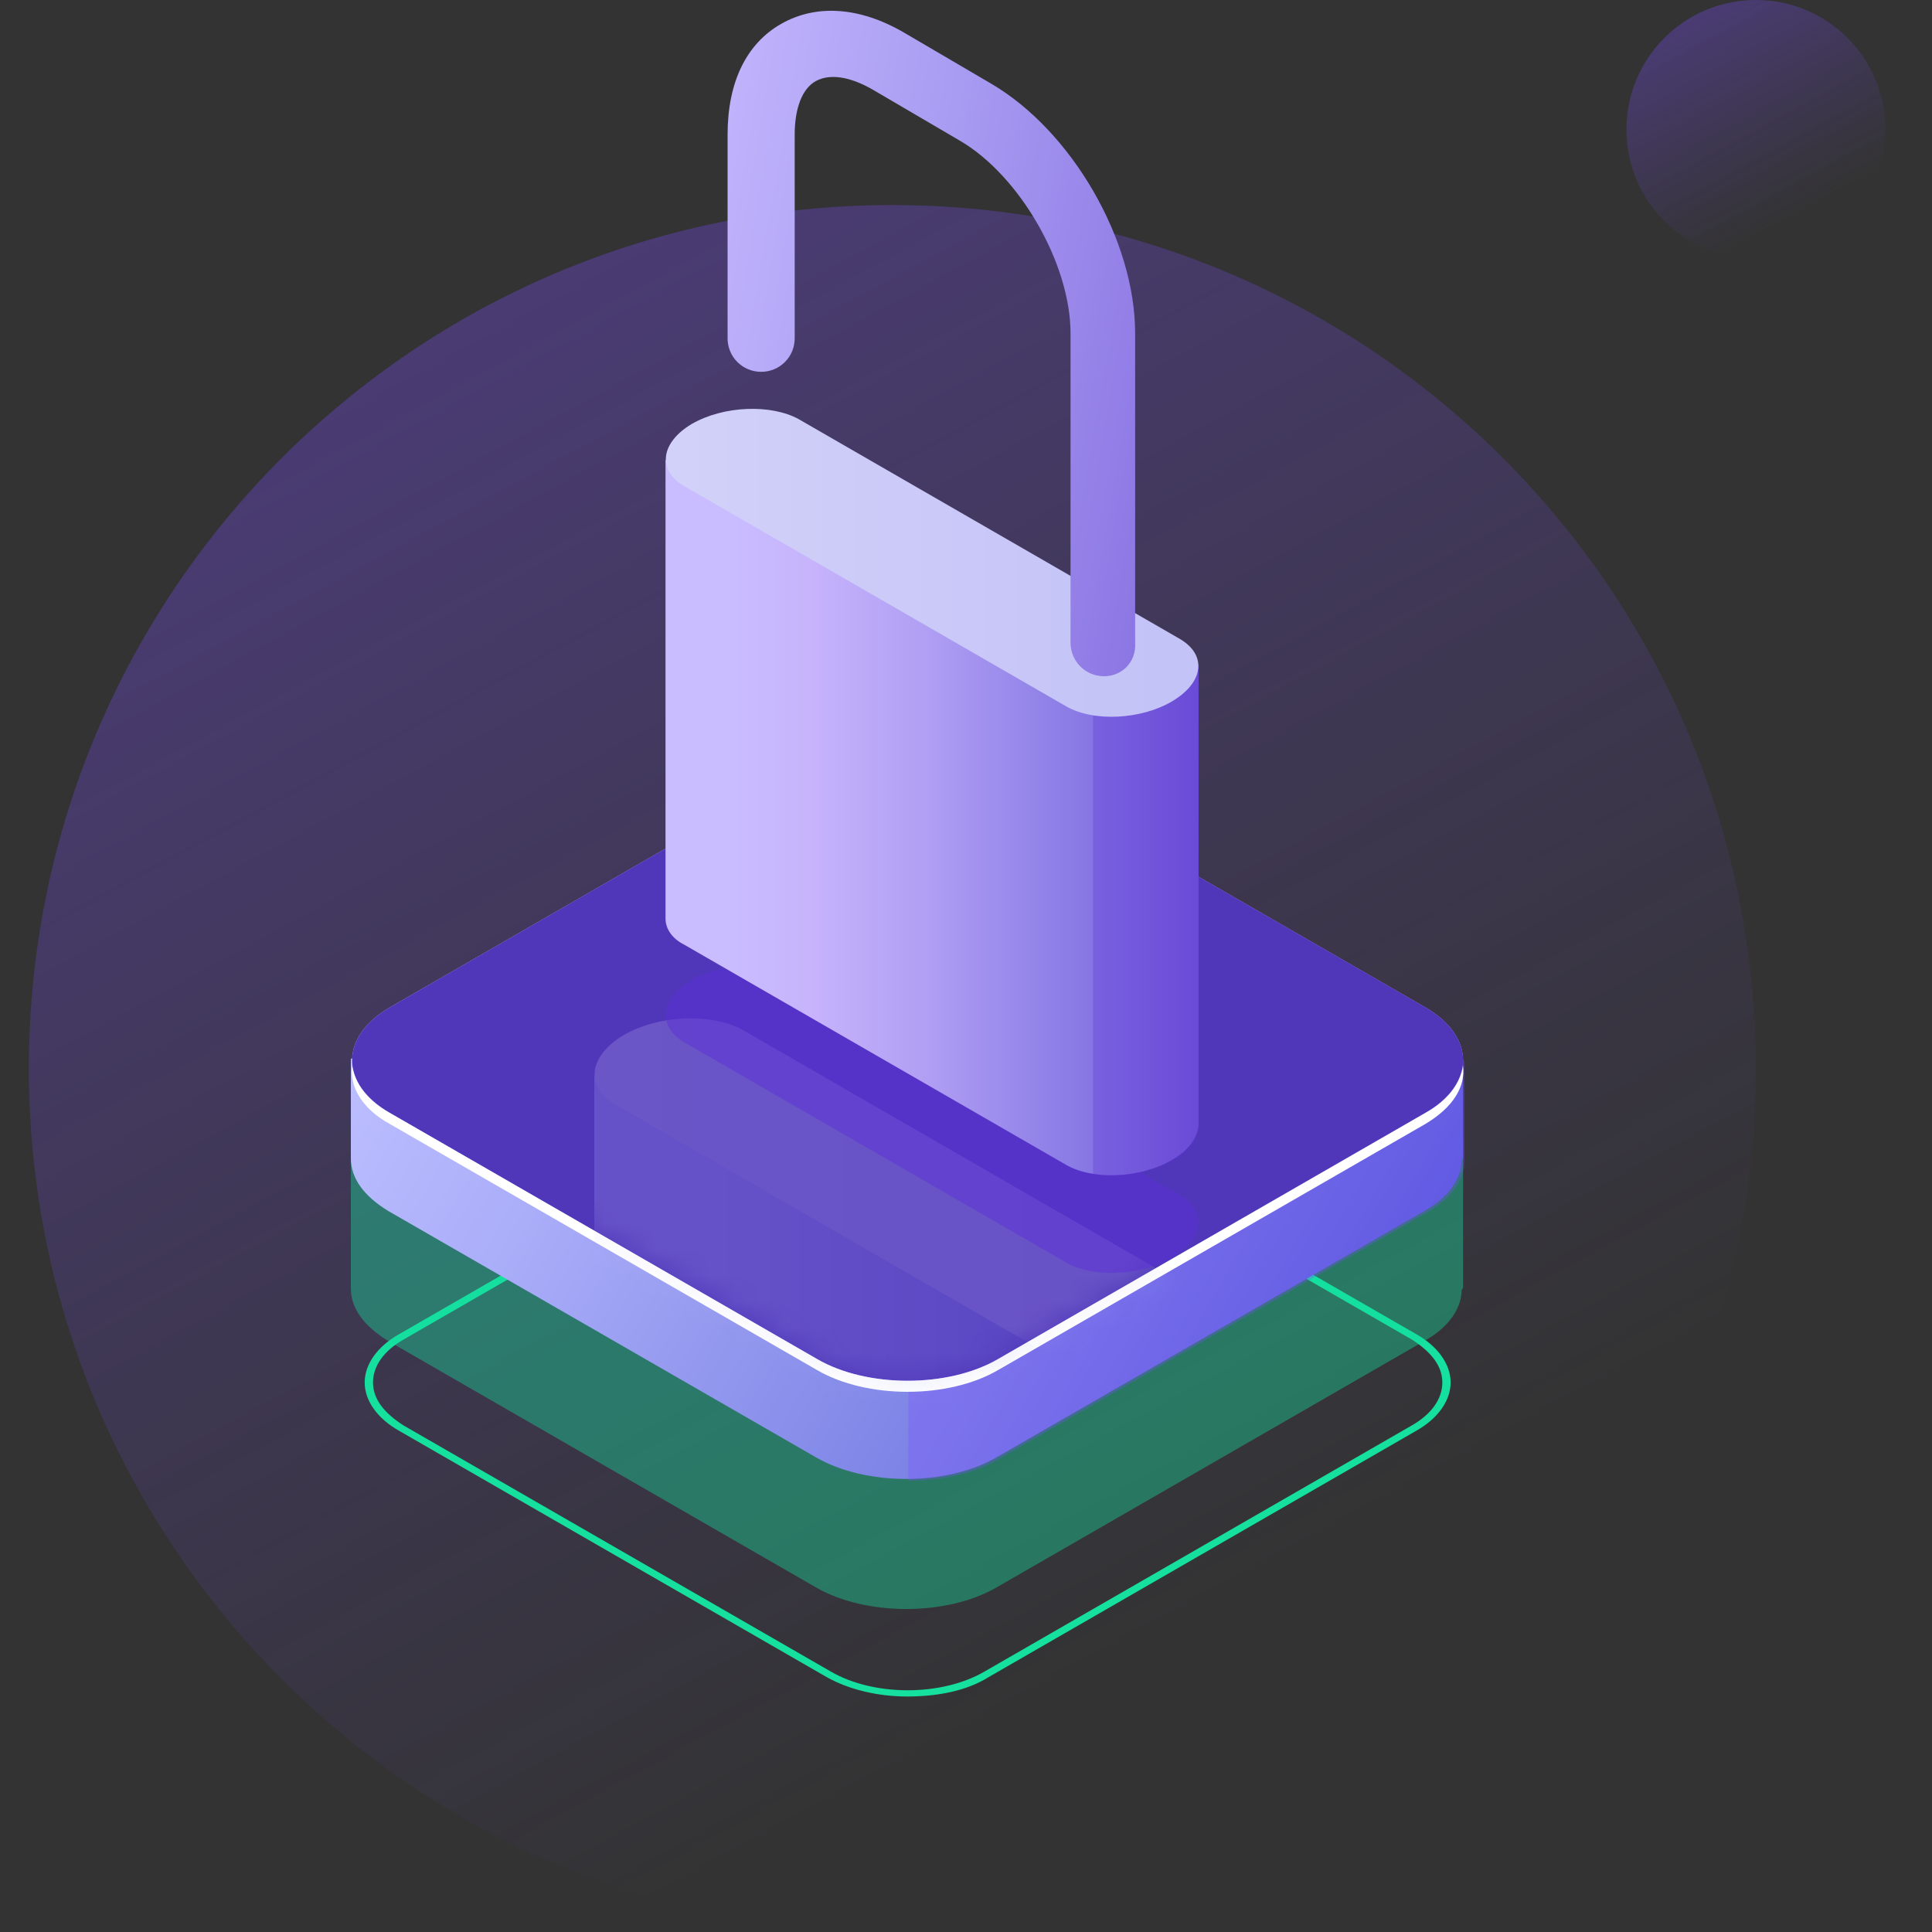 <svg xmlns="http://www.w3.org/2000/svg" width="75" height="75" viewBox="0 0 75 75" fill="none">
<rect x="0" y="0" width="75" height="75" fill="#333333" stroke="none"/>
<g clip-path="url(#clip0_1_904)">
<path opacity="0.4" d="M34.641 75C53.153 75 68.16 59.993 68.16 41.48C68.16 22.968 53.153 7.96 34.641 7.96C16.128 7.96 1.121 22.968 1.121 41.48C1.121 59.993 16.128 75 34.641 75Z" fill="url(#paint0_linear_1_904)"/>
<path opacity="0.4" d="M68.166 10.056C70.943 10.056 73.194 7.805 73.194 5.028C73.194 2.251 70.943 0 68.166 0C65.389 0 63.138 2.251 63.138 5.028C63.138 7.805 65.389 10.056 68.166 10.056Z" fill="url(#paint1_linear_1_904)"/>
<g clip-path="url(#clip1_1_904)">
<path d="M35.209 65.858C34.081 65.858 32.953 65.589 32.094 65.106L15.5 55.547C14.641 55.064 14.157 54.366 14.157 53.667C14.157 52.969 14.641 52.271 15.5 51.788L32.094 42.229C33.812 41.209 36.605 41.209 38.377 42.229L54.971 51.788C55.83 52.271 56.313 52.969 56.313 53.667C56.313 54.366 55.83 55.064 54.971 55.547L38.377 65.106C37.518 65.643 36.39 65.858 35.209 65.858ZM32.255 64.891C33.92 65.858 36.551 65.858 38.216 64.891L54.81 55.333C55.561 54.903 55.991 54.312 55.991 53.667C55.991 53.023 55.561 52.486 54.81 52.003L38.216 42.444C36.551 41.477 33.92 41.477 32.255 42.444L15.661 52.003C14.909 52.433 14.48 53.023 14.48 53.667C14.48 54.312 14.909 54.849 15.661 55.333L32.255 64.891Z" fill="#16E09E"/>
<path opacity="0.4" d="M56.796 49.962V44.27L55.775 43.679C55.507 45.452 53.413 46.633 51.64 46.848L39.773 53.829L34.563 55.709L17.97 47.17L18.345 46.955C16.949 46.31 16.144 44.807 15.392 43.41L14.264 44.055L13.62 44.216V50.016C13.62 50.768 14.103 51.466 15.07 52.057L31.663 61.616C33.597 62.743 36.765 62.743 38.698 61.616L55.292 52.057C56.259 51.52 56.742 50.768 56.742 50.07C56.796 50.016 56.796 50.016 56.796 49.962Z" fill="#16E09E"/>
<path d="M56.796 44.914V41.155L55.775 40.565C55.507 42.336 53.413 43.518 51.64 43.733L39.773 50.714L34.563 52.593L17.97 44.055L18.345 43.84C16.949 43.196 16.144 41.692 15.392 40.296L14.264 40.94L13.62 41.101V44.968C13.62 45.72 14.103 46.418 15.07 47.009L31.663 56.567C33.597 57.695 36.765 57.695 38.698 56.567L55.292 47.009C56.259 46.471 56.742 45.72 56.742 45.022C56.796 44.968 56.796 44.968 56.796 44.914Z" fill="url(#paint2_linear_1_904)"/>
<path opacity="0.3" d="M51.64 43.786L39.772 50.768L35.261 52.379V57.48C36.55 57.48 37.839 57.212 38.806 56.621L55.399 47.062C56.366 46.525 56.849 45.774 56.849 45.075C56.849 45.022 56.849 45.022 56.849 44.968V41.209L55.883 40.672H55.775C55.453 42.39 53.359 43.518 51.64 43.786Z" fill="#7C4EFF"/>
<path d="M31.716 52.755L15.122 43.196C13.189 42.068 13.189 40.242 15.122 39.114L31.716 29.556C33.649 28.428 36.818 28.428 38.751 29.556L55.345 39.114C57.278 40.242 57.278 42.068 55.345 43.196L38.751 52.755C36.818 53.883 33.649 53.883 31.716 52.755Z" fill="url(#paint3_linear_1_904)"/>
<path d="M31.716 52.755L15.122 43.196C13.189 42.068 13.189 40.242 15.122 39.114L31.716 29.556C33.649 28.428 36.818 28.428 38.751 29.556L55.345 39.114C57.278 40.242 57.278 42.068 55.345 43.196L38.751 52.755C36.818 53.883 33.649 53.883 31.716 52.755Z" fill="#5C30D7"/>
<g opacity="0.51">
<path d="M31.716 52.755L15.122 43.196C13.189 42.068 13.189 40.242 15.122 39.114L31.716 29.556C33.649 28.428 36.818 28.428 38.751 29.556L55.345 39.114C57.278 40.242 57.278 42.068 55.345 43.196L38.751 52.755C36.818 53.883 33.649 53.883 31.716 52.755Z" fill="#453C9E"/>
</g>
<path d="M55.343 43.196L38.749 52.755C36.816 53.883 33.648 53.883 31.715 52.755L15.121 43.196C14.261 42.712 13.778 42.068 13.671 41.37C13.563 42.176 14.047 43.035 15.121 43.626L31.715 53.184C33.648 54.312 36.816 54.312 38.749 53.184L55.343 43.626C56.417 42.981 56.9 42.176 56.793 41.37C56.686 42.068 56.202 42.712 55.343 43.196Z" fill="white"/>
<mask id="mask0_1_904" style="mask-type:alpha" maskUnits="userSpaceOnUse" x="13" y="28" width="44" height="26">
<path d="M31.716 52.755L15.122 43.196C13.189 42.068 13.189 40.242 15.122 39.115L31.716 29.556C33.649 28.428 36.818 28.428 38.751 29.556L55.345 39.115C57.278 40.242 57.278 42.068 55.345 43.196L38.751 52.755C36.818 53.883 33.649 53.883 31.716 52.755Z" fill="#453C9E"/>
</mask>
<g mask="url(#mask0_1_904)">
<g opacity="0.2">
<path d="M23.07 41.746V61.562C23.07 61.992 23.338 62.421 23.875 62.69L40.362 72.195C41.543 72.893 43.638 72.786 44.98 71.98C45.732 71.551 46.108 70.96 46.108 70.423V50.607L23.07 41.746Z" fill="url(#paint4_linear_1_904)"/>
<path opacity="0.3" d="M41.599 72.625C42.726 72.785 44.015 72.571 44.982 72.034C45.734 71.604 46.11 71.014 46.11 70.476V50.66L41.653 48.942H41.545V72.625H41.599Z" fill="#5C30D7"/>
<path d="M40.363 52.379L23.876 42.874C22.695 42.175 22.856 40.994 24.198 40.188C25.594 39.383 27.635 39.33 28.817 39.974L45.303 49.479C46.485 50.177 46.323 51.359 44.981 52.164C43.638 52.97 41.544 53.077 40.363 52.379Z" fill="url(#paint5_linear_1_904)"/>
</g>
</g>
<path opacity="0.5" d="M41.369 49L26.561 40.463C25.5 39.835 25.644 38.775 26.85 38.051C28.104 37.327 29.937 37.279 30.998 37.858L45.806 46.395C46.868 47.023 46.723 48.084 45.517 48.807C44.311 49.531 42.43 49.627 41.369 49Z" fill="#5C30D7"/>
<path d="M25.835 17.859V35.657C25.835 36.043 26.077 36.429 26.559 36.671L41.367 45.208C42.428 45.835 44.309 45.739 45.515 45.015C46.19 44.629 46.528 44.099 46.528 43.616V25.818L25.835 17.859Z" fill="url(#paint6_linear_1_904)"/>
<path opacity="0.3" d="M42.479 45.594C43.492 45.739 44.649 45.545 45.518 45.063C46.193 44.677 46.531 44.147 46.531 43.664V25.866L42.527 24.323H42.431V45.594H42.479Z" fill="#5C30D7"/>
<path d="M41.369 27.409L26.561 18.872C25.5 18.245 25.644 17.184 26.85 16.46C28.104 15.737 29.937 15.689 30.998 16.267L45.806 24.805C46.868 25.432 46.723 26.493 45.517 27.216C44.311 27.94 42.43 28.037 41.369 27.409Z" fill="url(#paint7_linear_1_904)"/>
<path d="M42.86 26.252C42.137 26.252 41.558 25.673 41.558 24.95V12.939C41.558 10.238 39.581 6.813 37.265 5.463L33.889 3.485C32.972 2.955 32.201 2.858 31.67 3.148C31.14 3.437 30.85 4.209 30.85 5.222V13.132C30.85 13.856 30.271 14.434 29.548 14.434C28.824 14.434 28.245 13.856 28.245 13.132V5.222C28.245 3.196 28.969 1.701 30.32 0.929C31.67 0.157 33.358 0.254 35.095 1.266L38.471 3.244C41.606 5.077 44.066 9.322 44.066 12.939V24.95C44.114 25.721 43.536 26.252 42.86 26.252Z" fill="url(#paint8_linear_1_904)"/>
</g>
</g>
<defs>
<linearGradient id="paint0_linear_1_904" x1="12.015" y1="-2.02" x2="50.981" y2="69.629" gradientUnits="userSpaceOnUse">
<stop stop-color="#7C4EFF"/>
<stop offset="0.904" stop-color="#7C4EFF" stop-opacity="0"/>
</linearGradient>
<linearGradient id="paint1_linear_1_904" x1="64.772" y1="-1.497" x2="70.617" y2="9.25" gradientUnits="userSpaceOnUse">
<stop stop-color="#7C4EFF"/>
<stop offset="0.904" stop-color="#7C4EFF" stop-opacity="0"/>
</linearGradient>
<linearGradient id="paint2_linear_1_904" x1="17.946" y1="33.683" x2="52.19" y2="53.454" gradientUnits="userSpaceOnUse">
<stop stop-color="#BCBEFF"/>
<stop offset="0.227" stop-color="#AAADF8"/>
<stop offset="0.68" stop-color="#7C83E5"/>
<stop offset="1" stop-color="#5761D7"/>
</linearGradient>
<linearGradient id="paint3_linear_1_904" x1="13.651" y1="41.156" x2="56.812" y2="41.156" gradientUnits="userSpaceOnUse">
<stop stop-color="#E9E9FD"/>
<stop offset="0.36" stop-color="#D3D2F9"/>
<stop offset="0.706" stop-color="#C5C4F7"/>
<stop offset="1" stop-color="#C0BFF6"/>
</linearGradient>
<linearGradient id="paint4_linear_1_904" x1="25.967" y1="57.196" x2="49.005" y2="57.196" gradientUnits="userSpaceOnUse">
<stop stop-color="#BCBEFF"/>
<stop offset="0.144" stop-color="#B4B7FC"/>
<stop offset="0.37" stop-color="#9EA2F3"/>
<stop offset="0.646" stop-color="#7A81E5"/>
<stop offset="0.873" stop-color="#5761D7"/>
</linearGradient>
<linearGradient id="paint5_linear_1_904" x1="1.689" y1="46.191" x2="58.538" y2="46.191" gradientUnits="userSpaceOnUse">
<stop stop-color="#E9E9FD"/>
<stop offset="0.36" stop-color="#D3D2F9"/>
<stop offset="0.706" stop-color="#C5C4F7"/>
<stop offset="1" stop-color="#C0BFF6"/>
</linearGradient>
<linearGradient id="paint6_linear_1_904" x1="28.438" y1="31.747" x2="49.13" y2="31.747" gradientUnits="userSpaceOnUse">
<stop stop-color="#C9BCFF"/>
<stop offset="0.144" stop-color="#C7B4FC"/>
<stop offset="0.37" stop-color="#AF9EF3"/>
<stop offset="0.646" stop-color="#897AE5"/>
<stop offset="0.873" stop-color="#7157D7"/>
</linearGradient>
<linearGradient id="paint7_linear_1_904" x1="6.633" y1="21.863" x2="57.694" y2="21.863" gradientUnits="userSpaceOnUse">
<stop stop-color="#E9E9FD"/>
<stop offset="0.36" stop-color="#D3D2F9"/>
<stop offset="0.706" stop-color="#C5C4F7"/>
<stop offset="1" stop-color="#C0BFF6"/>
</linearGradient>
<linearGradient id="paint8_linear_1_904" x1="20.739" y1="12.518" x2="57.718" y2="18.869" gradientUnits="userSpaceOnUse">
<stop stop-color="#BDBCFF"/>
<stop offset="0.144" stop-color="#C2B4FC"/>
<stop offset="0.37" stop-color="#AA9EF3"/>
<stop offset="0.646" stop-color="#8F7AE5"/>
<stop offset="0.873" stop-color="#6957D7"/>
</linearGradient>
<clipPath id="clip0_1_904">
<rect width="75" height="75" fill="white"/>
</clipPath>
<clipPath id="clip1_1_904">
<rect width="72.462" height="72.462" fill="white" transform="translate(0.999 0.073)"/>
</clipPath>
</defs>
<deepl-alert xmlns=""/><deepl-alert xmlns=""/><deepl-alert xmlns=""/></svg>